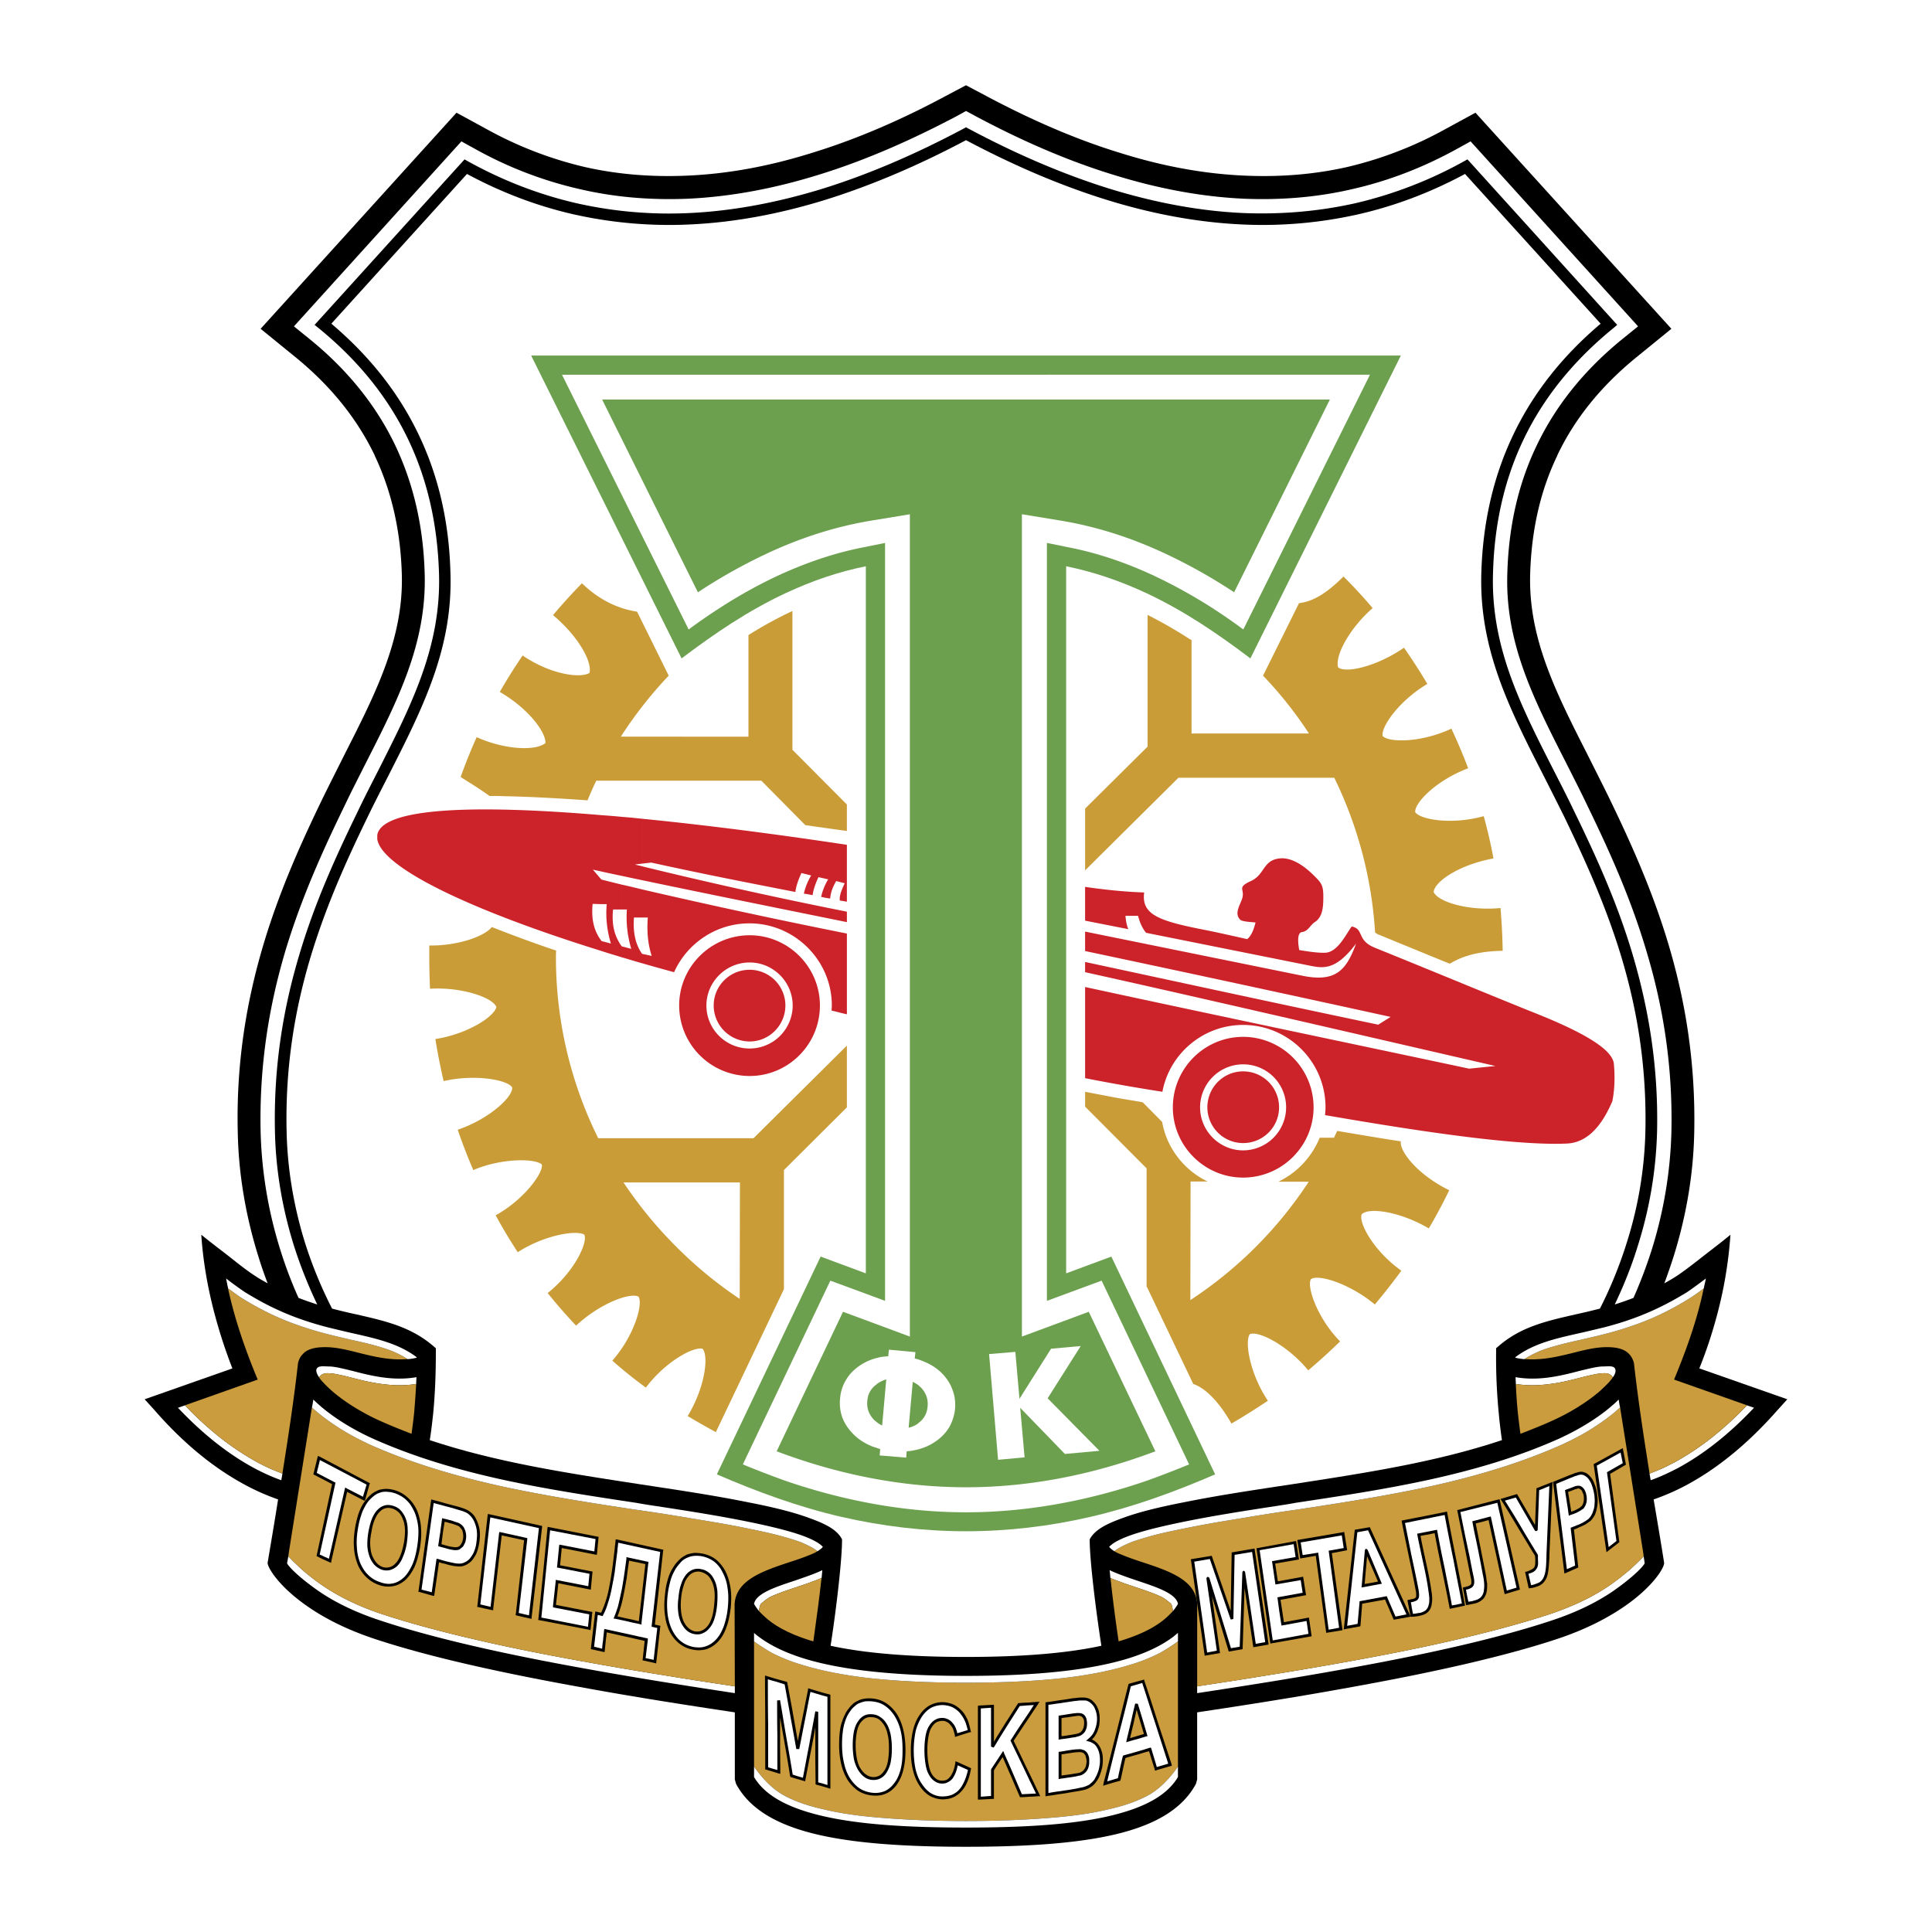 <svg xmlns="http://www.w3.org/2000/svg" width="2500" height="2500" viewBox="0 0 192.756 192.756"><g fill-rule="evenodd" clip-rule="evenodd"><path fill="#fff" d="M0 0h192.756v192.756H0V0z"/><path d="M26.705 128.038a38.508 38.508 0 0 1-.922-2.668c-1.382-4.413-1.988-8.609-2.061-12.392-.17-6.985.897-13.169 2.571-18.771 1.625-5.432 3.831-10.306 6.038-14.841.704-1.431 1.407-2.813 2.086-4.171 3.104-6.112 5.845-11.52 5.674-17.874-.121-4.292-.994-8.246-2.691-11.834v-.024c-1.722-3.589-4.292-6.863-7.882-9.797l-3.517-2.862 19.546-21.559 2.983 1.625a38.22 38.22 0 0 0 9.773 3.783c3.298.752 6.694 1.019 10.185.873 4.123-.169 8.294-.945 12.538-2.279 4.365-1.334 8.827-3.25 13.338-5.675l2.013-1.067 2.013 1.067c4.512 2.401 8.973 4.341 13.338 5.675 4.244 1.334 8.416 2.11 12.539 2.279 3.492.146 6.887-.121 10.186-.873a38.222 38.222 0 0 0 9.771-3.783l2.984-1.625 19.547 21.559-3.518 2.862c-3.59 2.935-6.184 6.208-7.881 9.797v.024c-1.723 3.589-2.572 7.542-2.693 11.834-.17 6.354 2.572 11.762 5.676 17.874.68 1.357 1.383 2.74 2.086 4.171 2.207 4.535 4.412 9.409 6.037 14.841 1.674 5.602 2.717 11.786 2.572 18.771-.074 3.782-.68 7.979-2.062 12.392a57.36 57.36 0 0 1-.922 2.668c.389-.219.777-.437 1.189-.703.631-.412 1.455-1.043 2.207-1.625 1.066-.849 2.158-1.649 3.201-2.522a42.209 42.209 0 0 1-1.48 8.536 44.624 44.624 0 0 1-1.625 4.802l8.779 3.08-.945 1.043c-2.982 3.396-6.014 5.845-9.119 7.519a22.678 22.678 0 0 1-3.273 1.43c.34 2.014.729 4.293 1.043 6.306.072.412-1.02 2.353-4.025 4.414-1.602 1.091-3.734 2.23-6.572 3.177-5.676 1.892-13.266 3.517-20.977 4.898-5.191.946-10.332 1.746-15.012 2.449v6.693l-.121.438c-1.334 2.497-4.051 4.098-8.053 5.044-3.807.897-8.803 1.236-14.89 1.236s-11.107-.339-14.89-1.236c-4.001-.946-6.718-2.547-8.052-5.044l-.121-.438v-6.693c-4.68-.703-9.846-1.503-15.011-2.449-7.712-1.382-15.303-3.007-20.978-4.898-2.837-.946-4.996-2.086-6.572-3.177-3.007-2.062-4.099-4.002-4.05-4.414.339-2.013.728-4.292 1.042-6.306a22.477 22.477 0 0 1-3.25-1.43c-3.128-1.674-6.16-4.123-9.118-7.519l-.946-1.043 8.754-3.08a50.7 50.7 0 0 1-1.601-4.802c-.776-2.764-1.31-5.65-1.503-8.536 1.067.873 2.158 1.674 3.225 2.522.728.582 1.553 1.213 2.207 1.625.391.267.803.484 1.192.703z"/><path d="M117.525 176.249V163.76c-.631.461-1.504.995-1.771 1.14-.848.437-1.842.849-2.982 1.188-1.795.558-4.002 1.019-6.717 1.334-2.717.291-5.895.461-9.677.461-3.783 0-6.984-.17-9.676-.461-2.716-.315-4.923-.776-6.717-1.334a17.442 17.442 0 0 1-2.983-1.188 20.919 20.919 0 0 1-1.771-1.14v12.489c.655.946 1.649 2.11 2.837 2.789 1.043.606 2.401 1.092 4.001 1.455 1.77.437 3.88.728 6.257.897 2.425.194 5.117.291 8.051.291s5.626-.097 8.052-.291c2.377-.17 4.461-.461 6.256-.897 1.602-.363 2.936-.849 4.002-1.455 1.188-.679 2.184-1.843 2.838-2.789z" fill="#ca9c3e"/><path d="M96.378 182.336c5.942 0 10.815-.315 14.454-1.188 3.346-.8 5.602-2.013 6.693-3.855v-1.043c-.654.946-1.65 2.11-2.838 2.789-1.066.606-2.4 1.092-4.002 1.455-1.795.437-3.879.728-6.256.897-2.426.194-5.117.291-8.052.291s-5.626-.097-8.051-.291c-2.377-.17-4.487-.461-6.257-.897-1.601-.363-2.958-.849-4.001-1.455-1.188-.679-2.183-1.843-2.837-2.789v1.043c1.091 1.843 3.347 3.056 6.693 3.855 3.638.873 8.513 1.188 14.454 1.188zM163.99 155.272l.098.679c.023.121-.873 1.212-3.178 2.813-1.455.994-3.443 2.037-6.088 2.909-5.602 1.868-13.096 3.493-20.709 4.851-4.947.897-10.041 1.697-14.672 2.401v-.68c2.375-.363 4.801-.728 7.105-1.115 2.473-.389 4.996-.824 7.445-1.261 3.783-.68 7.541-1.407 11.082-2.231 3.492-.801 6.742-1.673 9.555-2.595a29.447 29.447 0 0 0 3.201-1.285 20.891 20.891 0 0 0 2.717-1.553 25.187 25.187 0 0 0 2.012-1.552c.536-.484.971-.896 1.432-1.381z" fill="#fff"/><path d="M161.639 140.431c-.121.097-.244.193-.365.315-.727.63-1.576 1.236-2.498 1.818-.92.582-1.916 1.091-2.91 1.552-4.17 1.867-8.561 3.152-13.021 4.147-4.486.97-8.973 1.673-13.461 2.353a177.83 177.83 0 0 0-5.455.849c-1.795.291-3.566.582-5.359.945-1.189.243-2.281.461-3.227.703-.922.243-1.746.485-2.424.728-.34.146-1.189.485-1.746.922.096.049.168.097.266.146.68.315 1.625.655 2.596.97 2.643.874 5.383 1.795 5.408 4.269V168.247c2.375-.363 4.801-.728 7.105-1.115 2.473-.389 4.996-.824 7.445-1.261 3.783-.68 7.541-1.407 11.082-2.231 3.492-.801 6.742-1.673 9.555-2.595a29.447 29.447 0 0 0 3.201-1.285 20.891 20.891 0 0 0 2.717-1.553 25.187 25.187 0 0 0 2.012-1.552 25.69 25.69 0 0 0 1.432-1.382l-.049-.364-2.304-14.478z" fill="#ca9c3e"/><path d="M174.297 140.212l.703.242c-2.521 2.668-5.068 4.656-7.639 6.039-.898.461-1.771.873-2.668 1.188-.049-.219-.072-.437-.121-.655.412-.17.801-.315 1.188-.484.438-.194.85-.413 1.285-.631a27.61 27.61 0 0 0 3.736-2.474 35.641 35.641 0 0 0 3.516-3.225z" fill="#fff"/><path d="M169.98 128.547c-.121.098-.268.194-.389.291-.34.243-.678.485-.994.68-2.086 1.31-4.025 2.183-5.844 2.788-1.795.631-3.469.995-5.021 1.358-1.211.267-2.352.534-3.395.873a9.595 9.595 0 0 0-2.256 1.067h.195c1.697.121 3.42-.315 4.875-.68 1.332-.339 2.666-.654 4.049-.46.559.097 1.02.267 1.383.679.219.242.363.558.436.849.412 3.687.971 7.324 1.553 10.986v.048c.412-.17.801-.315 1.188-.484.438-.194.85-.413 1.285-.631a27.61 27.61 0 0 0 3.736-2.474 35.656 35.656 0 0 0 3.516-3.226l-.121-.048-7.154-2.522c1.236-2.983 2.304-5.965 2.958-9.094z" fill="#ca9c3e"/><path d="M170.199 127.553c-.049.243-.098.485-.17.752 0 .072-.025.146-.049.242-.121.098-.268.194-.389.291-.34.243-.678.485-.994.68-2.086 1.31-4.025 2.183-5.844 2.788-1.795.631-3.469.995-5.021 1.358-1.211.267-2.352.534-3.395.873a9.595 9.595 0 0 0-2.256 1.067 5.188 5.188 0 0 1-.896-.146v-.049c1.795-1.358 3.928-1.843 6.402-2.4.775-.17 1.553-.364 2.377-.558 2.377-.607 4.971-1.504 7.881-3.25.146-.073.268-.17.412-.242.583-.388 1.263-.897 1.942-1.406z" fill="#fff"/><path d="M159.625 130.56a42.315 42.315 0 0 0 2.691-6.62 39.656 39.656 0 0 0 1.844-11.059c.145-6.451-.824-12.126-2.354-17.267-1.551-5.19-3.662-9.797-5.746-14.139a642.794 642.794 0 0 0-2.062-4.099c-3.418-6.693-6.426-12.634-6.207-20.177.145-4.971 1.164-9.579 3.176-13.798 1.941-4.074 4.803-7.785 8.73-11.107l-13.531-14.938c-3.469 1.867-7.033 3.201-10.646 4.025a43.34 43.34 0 0 1-11.471 1.019c-4.486-.194-9.094-1.043-13.75-2.498-4.584-1.431-9.217-3.419-13.921-5.917-4.705 2.498-9.361 4.486-13.92 5.917-4.681 1.455-9.264 2.304-13.75 2.498a43.513 43.513 0 0 1-11.495-1.019c-3.613-.825-7.154-2.158-10.622-4.025L33.058 32.294c3.929 3.323 6.791 7.033 8.73 11.107 2.013 4.219 3.031 8.827 3.153 13.798.242 7.542-2.789 13.484-6.184 20.177-.679 1.334-1.383 2.692-2.062 4.099-2.11 4.341-4.195 8.949-5.748 14.139-1.528 5.141-2.498 10.815-2.352 17.267.072 3.396.606 7.13 1.819 11.059a42.804 42.804 0 0 0 2.716 6.62 56.59 56.59 0 0 0 2.449.582c2.861.655 5.335 1.213 7.566 3.08l.339.291v.437c0 2.037-.072 4.051-.266 6.087-.097.873-.194 1.771-.34 2.644 6.693 2.231 13.799 3.299 20.88 4.39 3.662.558 7.324 1.092 10.913 1.819 2.498.484 4.535.994 6.038 1.552 1.698.606 2.813 1.188 3.299 2.134.024 1.673-.485 6.402-1.14 10.622 3.225.703 7.591 1.116 13.508 1.116s10.282-.413 13.507-1.116c-.654-4.22-1.188-8.949-1.162-10.622.508-.945 1.623-1.527 3.322-2.134 1.502-.558 3.541-1.067 6.037-1.552 3.59-.728 7.252-1.262 10.914-1.819 7.057-1.091 14.186-2.158 20.855-4.39a48.575 48.575 0 0 1-.314-2.644 56.848 56.848 0 0 1-.268-6.087v-.437l.34-.291c2.207-1.867 4.705-2.425 7.566-3.08a68.152 68.152 0 0 0 2.452-.582z" fill="#fff"/><path d="M29.785 129.493a41.9 41.9 0 0 1-1.819-4.802 43.021 43.021 0 0 1-1.964-11.762c-.145-6.742.873-12.684 2.474-18.067 1.6-5.311 3.759-10.064 5.917-14.502.679-1.431 1.382-2.789 2.062-4.147 3.25-6.378 6.111-12.028 5.917-18.94-.121-4.608-1.067-8.876-2.91-12.781-1.843-3.88-4.632-7.445-8.488-10.598l-1.649-1.334 16.709-18.455 1.406.776a39.32 39.32 0 0 0 10.355 3.977c3.517.825 7.105 1.116 10.792.97 4.292-.193 8.682-1.018 13.12-2.4 4.486-1.382 9.07-3.371 13.75-5.845l.921-.509.946.509c4.631 2.474 9.215 4.462 13.727 5.845 4.438 1.382 8.803 2.207 13.096 2.4 3.686.146 7.299-.145 10.814-.97 3.518-.8 6.961-2.11 10.355-3.977l1.406-.776 16.709 18.455-1.648 1.334c-3.855 3.153-6.645 6.718-8.488 10.598-1.867 3.905-2.789 8.173-2.91 12.781-.219 6.912 2.668 12.562 5.918 18.94.68 1.358 1.383 2.716 2.061 4.147 2.158 4.438 4.316 9.191 5.893 14.502 1.625 5.384 2.645 11.325 2.5 18.067a43.107 43.107 0 0 1-1.965 11.762 47.158 47.158 0 0 1-1.82 4.802c-.629.242-1.26.461-1.867.654.947-1.988 1.723-3.952 2.305-5.868a41.25 41.25 0 0 0 1.916-11.374c.145-6.572-.873-12.368-2.426-17.631-1.553-5.238-3.686-9.894-5.82-14.284-.68-1.431-1.381-2.789-2.061-4.123-3.348-6.572-6.281-12.368-6.062-19.644.121-4.801 1.09-9.264 3.031-13.338 1.939-4.074 4.873-7.785 8.9-11.083l.459-.388-14.938-16.515-.389.218a41.786 41.786 0 0 1-10.742 4.146c-3.662.825-7.373 1.141-11.18.995-4.414-.194-8.9-1.043-13.461-2.449-4.582-1.431-9.264-3.444-13.992-5.966l-.267-.143-.267.146c-4.729 2.522-9.41 4.535-13.993 5.966-4.559 1.406-9.07 2.255-13.459 2.449a41.884 41.884 0 0 1-11.18-.995c-3.662-.849-7.227-2.207-10.743-4.146l-.388-.218-14.963 16.514.485.388c4.026 3.298 6.936 7.009 8.876 11.083 1.94 4.074 2.91 8.537 3.055 13.338.219 7.275-2.74 13.072-6.062 19.644-.679 1.334-1.382 2.692-2.062 4.123-2.134 4.39-4.269 9.046-5.82 14.284-1.576 5.263-2.571 11.059-2.425 17.631.073 3.492.63 7.324 1.892 11.374a45.92 45.92 0 0 0 2.328 5.868 35.55 35.55 0 0 1-1.867-.656z" fill="#fff"/><path d="M52.993 35.472h86.771l-15.012 30.217c-3.273-2.474-6.621-4.753-10.355-6.5-2.691-1.261-5.385-2.158-8.027-2.692v70.547l4.51-1.674 10.355 21.729c-4.049 1.746-8.146 3.249-12.465 4.243-4 .922-8.148 1.432-12.392 1.432s-8.391-.51-12.417-1.432c-4.316-.994-8.391-2.497-12.441-4.243l10.355-21.729 4.51 1.674V56.497c-2.667.534-5.335 1.431-8.027 2.692-3.734 1.746-7.082 4.026-10.355 6.5l-15.01-30.217z" fill="#6ca04f"/><path d="M56.072 37.387l12.635 25.416a55.405 55.405 0 0 1 3.274-2.256 48.846 48.846 0 0 1 5.553-3.079c2.716-1.262 5.554-2.256 8.488-2.838l2.279-.461v75.615l-5.457-2.013-8.73 18.333c1.358.559 2.74 1.092 4.146 1.602 5.845 2.013 11.956 3.177 18.116 3.177 6.159 0 12.271-1.164 18.116-3.177 1.406-.51 2.789-1.043 4.146-1.602l-8.73-18.333-5.457 2.013V54.169l2.279.461c2.936.582 5.771 1.576 8.465 2.838a51.569 51.569 0 0 1 5.578 3.079 55.56 55.56 0 0 1 3.273 2.256l12.635-25.416H56.072z" fill="#fff"/><path d="M60.074 39.861l9.556 19.231a54.188 54.188 0 0 1 6.863-3.855c3.468-1.625 6.887-2.692 10.307-3.274l3.977-.655v82.042l-6.669-2.473-6.621 13.92c6.039 2.279 12.417 3.589 18.892 3.589 6.476 0 12.853-1.31 18.892-3.589l-6.645-13.92-6.67 2.473V51.307l4.002.655c3.42.582 6.84 1.649 10.307 3.274a54.507 54.507 0 0 1 6.863 3.855l9.555-19.231H60.074v.001z" fill="#6ca04f"/><path fill="#fff" d="M99.578 145.645l-.896-10.55 2.619-.218.412 4.681 3.152-4.996 2.959-.267-3.299 5.214 5.166 5.238-3.443.315-4.463-4.608.438 4.947-2.645.244zM91.625 144.602v-2.619c.558-.412.874-.97.922-1.673.072-.729-.17-1.358-.679-1.893-.097-.072-.169-.145-.243-.218v-2.57c.194.072.388.146.558.218a5.42 5.42 0 0 1 1.746 1.115c.509.51.873 1.067 1.091 1.674.242.606.315 1.237.267 1.916a4.692 4.692 0 0 1-.582 1.843c-.34.558-.8 1.043-1.382 1.431-.51.362-1.092.606-1.698.776zm-4.147-2.716c.169.146.339.242.533.339l.412-4.607c-.315.097-.63.242-.897.437-.024 0-.048.024-.048.049v-2.619a.73.73 0 0 0 .194-.049c.291-.073.63-.097.946-.121l.073-.655 2.643.243-.072.631c.121.023.242.072.363.097v2.57a4.296 4.296 0 0 0-.558-.34l-.412 4.584c.34-.073.63-.219.897-.389l.072-.072v2.619c-.072.024-.145.024-.218.048a5.468 5.468 0 0 1-.946.146l-.048.63-2.644-.218.048-.631c-.121-.049-.243-.072-.339-.121v-2.571h.001zm-.946-2.111c-.073.752.169 1.358.679 1.892.072.073.169.146.267.219v2.57a5.438 5.438 0 0 1-.582-.194c-.655-.291-1.237-.654-1.722-1.14-.51-.509-.874-1.043-1.116-1.648a4.23 4.23 0 0 1-.243-1.916 4.113 4.113 0 0 1 .582-1.867c.315-.559.776-1.02 1.358-1.432a5.525 5.525 0 0 1 1.722-.775v2.619c-.581.412-.896.969-.945 1.672z"/><path d="M74.794 93.311c3.856 0 7.009 3.152 7.009 7.009 0 3.88-3.152 7.032-7.009 7.032a7.038 7.038 0 0 1-7.033-7.032c.001-3.857 3.154-7.009 7.033-7.009zM124.023 103.447a7.037 7.037 0 0 1 7.033 7.033c0 3.855-3.152 7.008-7.033 7.008-3.855 0-7.008-3.152-7.008-7.008.001-3.88 3.153-7.033 7.008-7.033z" fill="#cc2229"/><path d="M124.023 106.188a4.285 4.285 0 0 1 4.293 4.293 4.3 4.3 0 0 1-4.293 4.292c-2.352 0-4.291-1.94-4.291-4.292a4.3 4.3 0 0 1 4.291-4.293z" fill="#fff"/><path d="M124.023 106.891c1.99 0 3.59 1.601 3.59 3.59 0 1.964-1.6 3.564-3.59 3.564a3.57 3.57 0 0 1-3.564-3.564c0-1.99 1.602-3.59 3.564-3.59z" fill="#cc2229"/><path d="M117.525 163.76v-.848l-.438.363c-1.115.85-2.57 1.577-4.51 2.183-3.541 1.092-8.682 1.746-16.2 1.746-7.518 0-12.683-.654-16.2-1.746-2.013-.63-3.517-1.406-4.632-2.279-.122-.097-.219-.17-.315-.267v.849c.631.461 1.503.995 1.771 1.14a17.28 17.28 0 0 0 2.983 1.188c1.794.558 4.001 1.019 6.717 1.334 2.692.291 5.893.461 9.676.461 3.782 0 6.96-.17 9.677-.461 2.715-.315 4.922-.776 6.717-1.334a17.33 17.33 0 0 0 2.982-1.188 20.9 20.9 0 0 0 1.772-1.141zM81.973 157.431c.024-.268.048-.534.072-.776-.8.388-1.771.703-2.74 1.043-1.916.63-3.904 1.285-4.074 2.328.146.242.315.485.509.728 0-.34.097-.703.243-.801.193-.146.485-.437.921-.654.728-.34 1.673-.655 2.619-.971.485-.169.97-.314 1.455-.509.34-.122.68-.243.995-.388z" fill="#fff"/><path d="M81.148 163.76c.292-2.086.606-4.365.801-6.208 0-.049 0-.073.024-.121-.315.146-.655.267-.995.388-.485.194-.97.34-1.455.509-.946.315-1.892.631-2.619.971-.437.218-.728.509-.921.654-.146.098-.243.461-.243.801.146.146.267.291.436.437.971.945 2.426 1.771 4.56 2.449.145.047.291.072.412.12z" fill="#ca9c3e"/><path d="M28.766 155.272l-.122.679c-.024.121.873 1.212 3.177 2.813 1.455.994 3.444 2.037 6.112 2.909 5.602 1.868 13.095 3.493 20.71 4.851 4.947.897 10.016 1.697 14.672 2.401v-.68c-2.4-.363-4.826-.728-7.13-1.115a369.08 369.08 0 0 1-7.421-1.261c-3.783-.68-7.542-1.407-11.083-2.231-3.492-.801-6.766-1.673-9.555-2.595a25.973 25.973 0 0 1-3.201-1.285 20.807 20.807 0 0 1-2.716-1.553 21.461 21.461 0 0 1-2.013-1.552 25.965 25.965 0 0 1-1.43-1.381z" fill="#fff"/><path d="M31.118 140.431c.121.097.218.193.364.315.728.63 1.576 1.236 2.498 1.818.921.582 1.916 1.091 2.886 1.552 4.195 1.867 8.585 3.152 13.047 4.147 4.462.97 8.973 1.673 13.459 2.353 1.892.267 3.759.558 5.457.849 1.771.291 3.565.582 5.359.945 1.188.243 2.256.461 3.202.703.946.243 1.77.485 2.449.728.34.146 1.165.485 1.722.922-.073.049-.169.097-.243.146-.679.315-1.625.655-2.619.97-2.619.874-5.359 1.795-5.408 4.269l.024 8.075v.024c-2.4-.363-4.826-.728-7.13-1.115a369.08 369.08 0 0 1-7.421-1.261c-3.783-.68-7.542-1.407-11.083-2.231-3.492-.801-6.766-1.673-9.555-2.595a25.973 25.973 0 0 1-3.201-1.285 20.807 20.807 0 0 1-2.716-1.553 21.461 21.461 0 0 1-2.013-1.552c-.534-.485-.97-.897-1.431-1.382l.048-.364 2.305-14.478z" fill="#ca9c3e"/><path d="M31.264 139.63l-.097.582-.048.219c.121.097.218.193.364.315.728.63 1.576 1.236 2.498 1.818.921.582 1.916 1.091 2.886 1.552 4.195 1.867 8.585 3.152 13.047 4.147 4.462.97 8.973 1.673 13.459 2.353 1.892.267 3.759.558 5.457.849 1.771.291 3.565.582 5.359.945 1.188.243 2.256.461 3.202.703.946.243 1.77.485 2.449.728.34.146 1.165.485 1.722.922.243-.146.437-.291.533-.437-.364-.388-1.042-.752-2.037-1.116-1.406-.508-3.347-.969-5.748-1.454-2.91-.582-5.893-1.043-8.9-1.504a54.357 54.357 0 0 1-1.94-.315c-8.973-1.357-18.043-2.716-26.312-6.426-1.771-.801-3.541-1.868-4.899-2.983-.121-.097-.242-.194-.339-.291a8.012 8.012 0 0 1-.656-.607zM41.522 138.078c-1.188.194-2.353.146-3.443 0-1.14-.146-2.159-.413-3.104-.655a22.288 22.288 0 0 0-1.261-.291 4.652 4.652 0 0 0-.897-.121c-.51-.049-.825.146-.971.412-.193-.267-.291-.509-.291-.703.048-.533.776-.388 1.261-.388.582 0 1.406.218 2.328.437 1.843.484 4.075 1.043 6.403.631 0 .218-.024.436-.024.654l-.001.024z" fill="#fff"/><path d="M41.061 143.05c.097-.729.194-1.455.267-2.183.073-.922.145-1.844.194-2.789-1.188.194-2.353.146-3.443 0-1.14-.146-2.159-.413-3.104-.655a22.288 22.288 0 0 0-1.261-.291 4.652 4.652 0 0 0-.897-.121c-.51-.049-.825.146-.971.412.073.146.194.291.34.437.267.291.582.606.97.946 1.261 1.091 3.032 2.183 4.778 2.959 1.017.46 2.06.873 3.127 1.285z" fill="#ca9c3e"/><path d="M18.459 140.212l-.704.242c2.522 2.668 5.068 4.656 7.639 6.039.873.461 1.771.873 2.667 1.188.048-.219.073-.437.121-.655-.412-.17-.8-.315-1.188-.484a20.984 20.984 0 0 1-1.285-.631 27.602 27.602 0 0 1-3.735-2.474 33.318 33.318 0 0 1-3.515-3.225z" fill="#fff"/><path d="M22.751 128.547c.146.098.291.194.412.291.34.243.655.485.97.68 2.11 1.31 4.05 2.183 5.869 2.788 1.795.631 3.468.995 4.996 1.358 1.236.267 2.376.534 3.395.873a9.306 9.306 0 0 1 2.279 1.067h-.194c-1.722.121-3.419-.315-4.875-.68-1.333-.339-2.667-.654-4.05-.46-.558.097-1.043.267-1.382.679-.242.242-.364.558-.437.849-.412 3.687-.97 7.324-1.552 10.986v.048c-.412-.17-.8-.315-1.188-.484a20.984 20.984 0 0 1-1.285-.631 27.602 27.602 0 0 1-3.735-2.474 33.045 33.045 0 0 1-3.516-3.226l.121-.048 7.13-2.522c-1.236-2.983-2.278-5.965-2.958-9.094z" fill="#ca9c3e"/><path d="M22.558 127.553c.048.243.097.485.146.752a.722.722 0 0 1 .048.242c.146.098.291.194.412.291.34.243.655.485.97.68 2.11 1.31 4.05 2.183 5.869 2.788 1.795.631 3.468.995 4.996 1.358 1.236.267 2.376.534 3.395.873a9.306 9.306 0 0 1 2.279 1.067c.315-.024.607-.072.897-.146v-.049c-1.794-1.358-3.953-1.843-6.427-2.4-.751-.17-1.552-.364-2.352-.558-2.376-.607-4.996-1.504-7.881-3.25-.146-.073-.267-.17-.413-.242a34.654 34.654 0 0 1-1.939-1.406zM110.783 157.431l-.072-.776c.801.388 1.746.703 2.74 1.043 1.891.63 3.904 1.285 4.074 2.328a6.802 6.802 0 0 1-.51.728c-.023-.34-.098-.703-.242-.801-.193-.146-.486-.437-.945-.654-.703-.34-1.65-.655-2.596-.971-.484-.169-.971-.314-1.455-.509-.339-.122-.679-.243-.994-.388z" fill="#fff"/><path d="M111.607 163.76a151.853 151.853 0 0 1-.801-6.208c0-.049-.023-.073-.023-.121.314.146.654.267.994.388.484.194.971.34 1.455.509.945.315 1.893.631 2.596.971.459.218.752.509.945.654.145.098.219.461.242.801l-.436.437c-.971.945-2.426 1.771-4.584 2.449-.12.047-.266.072-.388.12z" fill="#ca9c3e"/><path d="M161.492 139.63l.098.582.049.219c-.121.097-.244.193-.365.315-.727.63-1.576 1.236-2.498 1.818-.92.582-1.916 1.091-2.91 1.552-4.17 1.867-8.561 3.152-13.021 4.147-4.486.97-8.973 1.673-13.461 2.353a177.83 177.83 0 0 0-5.455.849c-1.795.291-3.566.582-5.359.945-1.189.243-2.281.461-3.227.703-.922.243-1.746.485-2.424.728-.34.146-1.189.485-1.746.922-.219-.146-.414-.291-.51-.437.363-.388 1.043-.752 2.037-1.116 1.406-.508 3.348-.969 5.748-1.454 2.91-.582 5.893-1.043 8.9-1.504.629-.097 1.285-.194 1.914-.315 8.998-1.357 18.068-2.716 26.338-6.426 1.746-.801 3.541-1.868 4.898-2.983.121-.097.219-.194.34-.291.242-.195.461-.413.654-.607zM151.234 138.078c1.188.194 2.352.146 3.443 0 1.141-.146 2.158-.413 3.104-.655.461-.121.898-.218 1.262-.291.34-.072.654-.121.896-.121.51-.049.826.146.971.412.193-.267.291-.509.268-.703-.025-.533-.752-.388-1.238-.388-.582 0-1.406.218-2.328.437-1.842.484-4.074 1.043-6.402.631 0 .218.025.436.025.654l-.001.024z" fill="#fff"/><path d="M151.695 143.05a65.307 65.307 0 0 1-.268-2.183 50.627 50.627 0 0 1-.193-2.789c1.188.194 2.352.146 3.443 0 1.141-.146 2.158-.413 3.104-.655.461-.121.898-.218 1.262-.291.34-.072.654-.121.896-.121.51-.049.826.146.971.412-.098.146-.219.291-.34.437-.266.291-.605.606-.969.946-1.262 1.091-3.031 2.183-4.779 2.959-1.017.46-2.06.873-3.127 1.285z" fill="#ca9c3e"/><path d="M74.794 96.026c2.353 0 4.292 1.94 4.292 4.293a4.3 4.3 0 0 1-4.292 4.292c-2.376 0-4.316-1.916-4.316-4.292 0-2.352 1.94-4.293 4.316-4.293z" fill="#fff"/><path d="M74.794 96.754a3.571 3.571 0 0 1 3.565 3.565c0 1.964-1.601 3.589-3.565 3.589a3.597 3.597 0 0 1-3.589-3.589c0-1.965 1.601-3.565 3.589-3.565z" fill="#cc2229"/><path d="M108.262 88.484c1.842.267 3.783.485 5.893.558-.291 2.207 1.432 2.837 6.039 3.734 1.236.243 2.715.582 4.242.921.389-.315.631-.873.826-1.649 0-.049-1.285-.049-1.529-.291-.654-.655.074-1.577.219-2.183.242-.897-.582-1.019.85-1.673 1.285-.582 1.213-1.843 2.473-2.183 1.383-.388 2.789.606 3.855 1.673.68.679.898.921.898 2.037 0 .946-.025 2.037-.85 2.57-.484.315-.654.922-1.285.995-.51.073-.387 1.164-.266 1.795 1.018.169 1.916.291 2.57.267 1.285-.024 2.133-1.94 2.668-2.62 1.26.267.459 1.358 2.279 2.11 5.941 2.401 12.174 4.996 16.053 6.547 4.875 1.94 7.592 3.59 7.811 4.972.072.703.17 2.256-.146 3.808-.703 1.625-2.037 4.123-4.559 4.22-4.973.218-14.139-1.115-24.105-2.838.023-.242.049-.509.049-.775 0-4.535-3.688-8.222-8.223-8.222-4 0-7.348 2.886-8.051 6.669a195.436 195.436 0 0 1-7.711-1.357v-9.095c11.955 2.595 29.586 6.281 38.316 8.148l2.619-.267c-8.877-2.037-28.471-6.597-40.936-9.36v-1.019c9.699 2.085 19.424 4.196 29.246 6.257l1.236-.776a4229.658 4229.658 0 0 0-30.482-6.572v-1.94l21.607 4.39c3.371.703 4.438-.485 5.432-3.201-2.037 2.716-3.299 2.474-4.631 2.207l-16.322-3.274c-.389-.46-.654-1.091-.801-1.698h-1.26c.049.558.145 1.019.291 1.334l-4.316-.849v-3.37h.001zm-44.138 7.639v-.945l.897.194c-.412-1.261-.484-2.571-.388-3.832h-.509v-2.789a672.862 672.862 0 0 0 20.371 4.39v8.052c-.291-.049-1.261-.315-1.527-.364 0-.17.024-.34.024-.509 0-4.511-3.71-8.197-8.221-8.197-3.347 0-6.232 2.013-7.518 4.875-1.068-.292-2.11-.584-3.129-.875zm0-8.293c6.475 1.358 14.042 2.886 20.371 4.171v-1.042a479.884 479.884 0 0 1-20.371-4.511v1.382zm0-1.674l.849-.097c5.069 1.115 9.288 1.94 14.381 2.934.072-.582.291-1.212.606-1.892l.97.243a6.07 6.07 0 0 0-.728 1.818c.291.024.582.098.873.146.072-.558.291-1.164.582-1.794l.97.218a5.829 5.829 0 0 0-.703 1.746c.291.073.582.121.897.17.072-.63.218-1.067.606-1.746l.849.218c-.315.679-.558 1.285-.485 1.722l.703.121v-5.675c-7.372-1.115-14.259-1.988-20.371-2.595v4.463h.001zm0-4.462v4.462l-.776.097c.267.073.509.121.776.194v1.382c-.704-.145-1.382-.291-2.062-.437V81.5c.68.049 1.358.121 2.062.194zm0 7.057v2.789h-.873c-.122 1.576.194 2.74.8 3.613l.073.024v.945c-.704-.193-1.382-.412-2.062-.605v-1.092l.921.242a10.913 10.913 0 0 1-.437-3.928h-.485v-2.474c.681.147 1.359.317 2.063.486zM62.062 81.5v5.893c-.703-.146-1.382-.291-2.037-.437V81.33c.655.049 1.334.097 2.037.17zm0 6.766v2.474h-.897c-.17 1.673.218 2.789.873 3.686h.024v1.092c-.703-.219-1.382-.413-2.037-.631v-.994l.922.242c-.388-1.31-.534-2.619-.413-3.929h-.509v-2.449c.655.17 1.334.339 2.037.509zm-2.037-6.936v5.626c-.291-.073-.582-.121-.873-.194l.849.994h.024v2.449l-.897-.024c-.17 1.698.218 2.813.873 3.687l.024.024v.994C46.688 90.74 38.079 86.52 37.642 83.731v-.437c.485-2.643 9.191-3.079 22.383-1.964z" fill="#cc2229"/><path d="M114.494 61.348v13.144l-6.232 6.184v6.16l9.312-9.24h15.545a40.82 40.82 0 0 1 4.072 15.424c.098.097.244.194.461.266 2.232.922 4.658 1.916 6.986 2.862.557-.291 1.939-1.236 5.285-1.285a61.42 61.42 0 0 0-.217-4.268c-3.396.315-6.281-.679-6.67-1.601.098-1.067 2.619-2.74 5.965-3.346a48.505 48.505 0 0 0-.969-4.22c-3.201.897-6.379.34-6.84-.412-.047-.97 2.184-3.201 5.287-4.365a56.422 56.422 0 0 0-1.674-3.954c-3.006 1.407-6.232 1.407-6.863.728-.168-.874 1.578-3.468 4.463-5.19a57.303 57.303 0 0 0-2.328-3.614c-2.619 1.819-5.748 2.595-6.572 1.965-.338-1.092 1.043-3.808 3.443-5.917a50.198 50.198 0 0 0-2.91-3.152c-2.303 2.328-3.686 2.546-4.438 2.667l-3.588 7.227a39.096 39.096 0 0 1 4.582 5.771h-11.713V63.87c-.049-.048-.121-.073-.17-.097a45.452 45.452 0 0 0-4.217-2.425zm-46.466 73.869v-10.283a41.005 41.005 0 0 0 5.772 4.656l.024-11.616h-5.796v-4.414h7.154l9.312-9.239v6.16l-6.281 6.257v11.883l-6.791 14.26a65.175 65.175 0 0 1-2.813-1.601c1.771-2.91 2.11-6.062 1.479-6.718-.411-.097-1.187.145-2.06.655zm0-57.33v-4.39h6.645V63.36a40.958 40.958 0 0 1 4.389-2.401v13.848l5.432 5.457v2.644a747.773 747.773 0 0 1-4.146-.583l-4.39-4.438h-7.93zm65.382 34.945c-.098.219-.219.461-.316.68h-1.43a8.386 8.386 0 0 1-4.123 4.39h3.031a40.896 40.896 0 0 1-11.811 11.81l.023-11.834h1.699c-2.328-1.116-4.074-3.323-4.535-5.942l-1.941-1.964c-.824-.146-1.576-.267-2.303-.388a1056.12 1056.12 0 0 1-3.443-.655v1.479l6.135 6.16v11.762l4.656 9.749c.582.194 2.086.922 3.809 3.953a71.2 71.2 0 0 0 3.637-2.28c-1.795-2.667-2.352-5.941-1.795-6.645.85-.363 3.734 1.092 5.82 3.613a59.982 59.982 0 0 0 3.178-2.886c-2.281-2.328-3.348-5.48-2.91-6.208.727-.534 3.879.437 6.377 2.521a59.827 59.827 0 0 0 2.645-3.371c-2.74-1.939-4.293-4.777-3.953-5.626.727-.728 3.832-.267 6.693 1.407a52.227 52.227 0 0 0 2.037-3.808c-3.227-1.577-4.996-3.953-4.826-4.875-2.063-.314-4.172-.678-6.354-1.042zM68.028 73.497v4.39h-8.537a35.44 35.44 0 0 0-.873 1.964c-3.032-.218-5.796-.364-8.246-.412-.533-.024-1.043-.024-1.528-.024-.8-.582-1.843-1.237-2.886-1.892a52.275 52.275 0 0 1 1.601-3.977c2.837 1.285 5.941 1.382 6.863.582.024-1.164-1.818-3.517-4.559-5.093a56.636 56.636 0 0 1 2.28-3.638c2.643 1.819 5.65 2.328 6.669 1.746.291-1.116-1.115-3.662-3.638-5.772a59.96 59.96 0 0 1 2.886-3.177c2.28 2.207 4.486 2.667 5.505 2.837l3.152 6.378a41.543 41.543 0 0 0-4.777 6.087h6.088v.001zm0 40.063v4.414h-5.82a41.987 41.987 0 0 0 5.82 6.96v10.283c-1.14.654-2.498 1.77-3.589 3.225a45.576 45.576 0 0 1-3.347-2.691c2.183-2.474 3.08-5.626 2.62-6.378-.8-.461-3.856.654-6.233 2.886a51.258 51.258 0 0 1-2.837-3.25c2.667-2.134 4.001-4.995 3.662-5.82-.776-.509-4.05.049-6.645 1.746a50.791 50.791 0 0 1-2.207-3.687c2.765-1.503 4.777-4.219 4.608-5.068-.704-.63-4.074-.63-6.839.559a53.479 53.479 0 0 1-1.553-4.025c3.032-1.02 5.506-3.227 5.433-4.221-.51-.8-3.832-1.334-6.839-.63a61.699 61.699 0 0 1-.825-4.196c3.25-.509 5.893-2.255 6.087-3.201-.412-.994-3.589-2.012-6.621-1.818a68.01 68.01 0 0 1-.072-3.128v-1.188c2.983.048 5.626-.995 6.232-1.844 1.964.776 4.05 1.553 6.427 2.353-.024.218-.024.436-.024.679 0 6.475 1.527 12.61 4.22 18.042h8.342v-.002z" fill="#ca9c37"/><path d="M116.918 176.152a.182.182 0 0 1-.121.048c-.484.146-.945.268-1.406.413-.049.024-.098.024-.145.048a.341.341 0 0 1-.049-.17c-.195-.581-.365-1.188-.559-1.77-.387.097-.775.218-1.164.339-.387.098-.801.219-1.188.34-.17.704-.316 1.455-.484 2.183-.025.024-.025.049-.025.072-.023 0-.049.024-.072.024a30.33 30.33 0 0 0-1.406.412c-.074.024-.17.049-.244.073.025-.097.049-.193.049-.267.438-1.674.85-3.347 1.262-4.972s.801-3.25 1.213-4.851c0-.023 0-.048.023-.072.025 0 .049 0 .072-.024.438-.121.873-.242 1.334-.363.049-.024.098-.024.146-.049 0 .049.023.097.023.146.461 1.357.898 2.716 1.334 4.099l1.383 4.219c.001.049.024.098.024.122zM104.309 169.847c.023 0 .072-.024.121-.024.436-.048.873-.121 1.309-.193.438-.049.85-.122 1.285-.194.268-.024.51-.049.703-.072h.486c.145.023.291.048.412.097.121.048.242.121.363.218.098.098.195.194.291.315.098.122.17.267.242.437.072.146.121.315.146.51.049.17.049.363.049.582 0 .218-.025.437-.049.63-.049.219-.121.413-.195.631a3.733 3.733 0 0 1-.314.533c-.072.073-.146.17-.219.243.121.048.244.097.34.193.17.122.291.268.412.461.121.194.193.412.268.655.049.218.072.46.072.751 0 .194-.023.412-.049.631-.049.219-.098.412-.17.631s-.145.412-.242.582-.219.339-.34.484-.266.268-.436.364c-.146.097-.316.17-.51.242-.121.024-.314.073-.582.122-.242.048-.582.097-1.018.169-.365.073-.729.122-1.092.17-.389.073-.752.121-1.115.17-.049.024-.123.024-.17.024v-4.656c.002-1.577.002-3.13.002-4.706z"/><path d="M104.6 170.089V178.893c.34-.072.678-.121 1.018-.17l1.02-.146c.412-.072.752-.121 1.018-.193.242-.049.438-.073.533-.122.17-.048.316-.121.461-.193.121-.097.242-.194.363-.315a1.37 1.37 0 0 0 .293-.437c.096-.146.168-.34.242-.534a2.57 2.57 0 0 0 .145-.582c.049-.218.049-.412.049-.605 0-.243-.023-.485-.072-.68-.049-.218-.121-.388-.219-.558s-.193-.291-.34-.388a1.616 1.616 0 0 0-.461-.219l-.291-.072c.074-.073.146-.121.219-.194.121-.097.242-.218.363-.363.098-.121.195-.291.268-.461.072-.194.145-.389.17-.558.049-.194.072-.412.072-.606s-.023-.364-.049-.533c-.049-.146-.072-.292-.145-.437a1.25 1.25 0 0 0-.195-.364 1.401 1.401 0 0 0-.266-.267c-.072-.073-.17-.121-.268-.17a.736.736 0 0 0-.314-.072h-.461c-.193.023-.412.048-.654.072-.438.072-.85.121-1.262.194-.413.048-.825.121-1.237.169z" fill="#fff"/><path d="M105.617 174.794c.049-.023.072-.023.121-.023.365-.049.703-.122 1.068-.171.291-.048.557-.072.752-.072.217-.024.363 0 .459.049a.528.528 0 0 1 .291.146.74.74 0 0 1 .219.267c.049.097.098.218.121.339.025.122.025.268.025.389 0 .17 0 .34-.049.484a1.063 1.063 0 0 1-.146.389.964.964 0 0 1-.242.291.979.979 0 0 1-.291.194c-.072.048-.193.072-.363.097-.145.049-.34.072-.582.121-.389.049-.801.121-1.213.17-.049.024-.121.024-.17.024v-1.358-1.336z"/><path d="M116.555 175.958l-1.309-4.074c-.438-1.334-.85-2.644-1.287-3.977-.363.121-.75.218-1.139.339a184.05 184.05 0 0 1-1.164 4.656c-.389 1.601-.801 3.202-1.188 4.826.338-.097.703-.218 1.066-.315.145-.728.314-1.455.484-2.183.025-.024.025-.048.025-.072.023 0 .047-.024.072-.024.436-.121.873-.243 1.285-.363.436-.122.85-.243 1.285-.389.049 0 .098-.024.145-.024.025.049.025.098.049.146.17.582.365 1.188.533 1.795.391-.122.779-.22 1.143-.341z" fill="#fff"/><path d="M114.445 173.072c0 .049.023.097.049.146-.049 0-.098.024-.146.024-.291.097-.582.17-.873.267-.291.073-.582.146-.873.242-.072.024-.17.049-.242.073.025-.097.049-.17.049-.242l.436-1.819c.121-.605.268-1.188.412-1.795.074 0 .17 0 .268.024.146.51.314 1.019.461 1.528.143.509.313 1.043.459 1.552z"/><path d="M114.129 173c-.242-.801-.484-1.625-.727-2.425-.098.46-.219.945-.314 1.406-.123.461-.219.945-.34 1.431.461-.145.922-.266 1.381-.412z" fill="#ca9c3e"/><path d="M105.617 171.181c.049-.023.098-.023.121-.023.268-.049.51-.074.752-.122.631-.097 1.02-.146 1.164-.121.268 0 .461.097.607.291a.856.856 0 0 1 .145.339c.025.122.049.268.049.413 0 .169-.023.314-.049.437a1.928 1.928 0 0 1-.17.388c-.072.097-.17.194-.266.267a.9.9 0 0 1-.34.17c-.072.024-.193.049-.34.097-.17.024-.389.049-.631.098-.291.048-.582.072-.873.121-.049 0-.098.024-.17.024l.001-2.379z"/><path d="M105.908 171.423v1.795c.242-.024.461-.049.703-.097.244-.024.461-.073.607-.097.145-.024.266-.049.314-.073a.925.925 0 0 0 .268-.121c.072-.073.145-.146.193-.219.049-.097.098-.194.121-.291a1.81 1.81 0 0 0 .049-.363c0-.146 0-.243-.023-.364a.644.644 0 0 0-.123-.218c-.072-.122-.193-.17-.363-.194-.121 0-.484.049-1.092.146-.216.024-.435.048-.654.096zM105.908 175.036v2.11c.34-.048.703-.097 1.043-.146.242-.049.412-.072.582-.097.121-.024.219-.049.291-.073v-.024a.978.978 0 0 0 .219-.121c.072-.072.121-.146.193-.242a1.16 1.16 0 0 0 .121-.315c.025-.121.049-.267.049-.412 0-.121-.023-.242-.049-.34a4.242 4.242 0 0 0-.072-.267h-.023 0c-.025-.073-.074-.121-.121-.17-.049-.049-.123-.072-.195-.097s-.193-.049-.363-.024c-.193 0-.438.024-.727.072l-.948.146z" fill="#ca9c3e"/><path d="M97.566 179.547v-4.68-4.681c.049 0 .098-.024.121-.024l1.334-.073h.146V173.776c.363-.63.775-1.261 1.162-1.892.412-.631.801-1.261 1.213-1.892 0-.024.025-.048.025-.072h.072c.291-.024.605-.049.896-.049.291-.024.582-.049.898-.073.096 0 .193 0 .291-.023-.072.097-.121.17-.17.267-.412.606-.801 1.212-1.213 1.819-.412.605-.801 1.212-1.213 1.818.438.873.85 1.771 1.285 2.668.438.873.85 1.77 1.285 2.667a.738.738 0 0 0 .098.194h-.219c-.291.023-.557.049-.848.049-.291.023-.582.048-.85.048h-.121c0-.024-.023-.048-.023-.073-.291-.679-.582-1.333-.85-1.988-.291-.63-.559-1.285-.85-1.939-.291.437-.605.873-.871 1.334V179.476h-.123c-.436.024-.873.049-1.334.072l-.141-.001z"/><path d="M97.857 179.257l1.018-.073v-1.31-1.31c.025-.024.025-.049.025-.073.34-.533.703-1.042 1.043-1.576l.145-.218c.049.073.072.17.098.242.314.679.605 1.358.896 2.037l.873 2.037 1.408-.072c-.438-.873-.85-1.746-1.262-2.619s-.85-1.746-1.262-2.619c0-.024-.023-.049-.023-.073s.023-.024.049-.048c.363-.582.75-1.165 1.139-1.747.389-.558.775-1.139 1.141-1.721-.461.023-.922.048-1.406.097-.438.679-.873 1.382-1.311 2.061-.436.704-.873 1.383-1.285 2.086-.098-.024-.17-.072-.268-.097v-1.94-1.939l-1.018.072v8.803z" fill="#fff"/><path d="M95.335 175.716l.17.072 1.286.582.097.049-.024.121c-.097.51-.218.946-.388 1.31a3.07 3.07 0 0 1-.631.946 2.38 2.38 0 0 1-.824.558c-.315.121-.655.17-1.019.17a2.817 2.817 0 0 1-1.261-.364c-.364-.218-.703-.558-.994-.994s-.509-.945-.655-1.527-.218-1.237-.218-1.965c0-.752.073-1.431.218-2.037s.364-1.115.655-1.527c.291-.438.63-.752 1.019-.971a2.78 2.78 0 0 1 1.333-.315c.413.024.8.122 1.14.292.339.193.655.461.921.8.146.218.291.461.412.752.097.291.194.63.268 1.019l.048.121-.146.024-1.31.412-.146.048-.024-.169a4.426 4.426 0 0 0-.169-.606 1.393 1.393 0 0 0-.291-.437c-.097-.146-.218-.218-.364-.291a.792.792 0 0 0-.412-.097c-.218 0-.413.048-.606.145-.17.098-.315.268-.461.485-.146.219-.242.51-.315.897a7.009 7.009 0 0 0-.122 1.358c0 .582.048 1.067.122 1.454.073.389.169.704.315.946.121.219.291.388.461.51.17.121.364.169.582.169.146 0 .291-.023.412-.072a.901.901 0 0 0 .364-.315h.024c.097-.146.194-.315.291-.533a3.98 3.98 0 0 0 .218-.849l.024-.171z"/><path d="M95.553 176.128a4.773 4.773 0 0 1-.194.703 3.072 3.072 0 0 1-.339.631c-.146.17-.315.291-.485.363-.17.098-.339.121-.558.121a1.26 1.26 0 0 1-.703-.218 1.69 1.69 0 0 1-.558-.606c-.17-.267-.291-.606-.364-1.043a8.72 8.72 0 0 1-.122-1.503c0-.558.049-1.019.122-1.431.073-.389.194-.729.364-.971a1.82 1.82 0 0 1 .558-.582h.024c.218-.146.461-.193.728-.193.194 0 .363.048.533.121.17.097.339.193.461.363.146.146.242.315.339.533.049.146.122.315.146.51l1.043-.315a5.625 5.625 0 0 0-.243-.824c-.121-.267-.242-.51-.388-.679-.218-.34-.509-.559-.8-.728-.315-.17-.655-.243-1.043-.267-.437 0-.825.097-1.164.267-.34.194-.655.484-.921.872a4.988 4.988 0 0 0-.631 1.456 9.46 9.46 0 0 0-.194 1.964c0 .703.073 1.334.194 1.892.146.558.34 1.043.631 1.431.267.412.558.703.897.922.34.194.704.314 1.116.314.339 0 .654-.048.921-.145a2.04 2.04 0 0 0 .728-.485c.218-.218.388-.51.557-.873a5.69 5.69 0 0 0 .364-1.14l-1.019-.46z" fill="#fff"/><path d="M83.719 174.042c0-.46.024-.896.072-1.285.048-.388.121-.752.243-1.043.073-.242.17-.461.267-.654.097-.219.218-.412.364-.582.121-.17.267-.34.413-.461.145-.146.315-.242.485-.315.218-.121.437-.194.679-.218.267-.049.51-.049.8-.024.509.048.946.194 1.358.461s.751.606 1.067 1.066c.291.461.509.995.655 1.601.145.606.218 1.286.218 2.037 0 .752-.073 1.406-.218 1.965a4.368 4.368 0 0 1-.655 1.479c-.315.412-.654.703-1.067.873-.413.193-.873.242-1.382.193a3.176 3.176 0 0 1-1.358-.437c-.412-.267-.752-.63-1.066-1.066a5.36 5.36 0 0 1-.655-1.576 8.464 8.464 0 0 1-.22-2.014z"/><path d="M84.01 174.042c0 .729.072 1.358.218 1.94.121.558.34 1.067.606 1.479.291.437.606.752.97.994.364.219.776.364 1.262.412.436.049.849-.024 1.212-.17.364-.169.679-.437.946-.8.291-.364.485-.824.63-1.358.146-.558.194-1.188.194-1.916s-.048-1.382-.194-1.964a4.988 4.988 0 0 0-.63-1.503c-.291-.438-.606-.753-.97-.995s-.776-.364-1.237-.412a3.68 3.68 0 0 0-.728 0 4.34 4.34 0 0 0-.606.194c-.145.072-.291.17-.412.291a2.07 2.07 0 0 0-.388.412c-.121.17-.242.339-.339.533-.097.194-.17.389-.243.606a5.36 5.36 0 0 0-.218 1.019 9.387 9.387 0 0 0-.073 1.238z" fill="#fff"/><path d="M76.347 176.54v-4.68c0-1.553-.024-3.129-.024-4.682.073 0 .122.024.194.049.315.098.631.194.97.291.315.098.63.17.97.267.024.024.048.024.097.049v.073c.17.97.364 1.939.534 2.91.17.97.339 1.915.509 2.886.169-.849.34-1.698.51-2.546.169-.85.339-1.723.509-2.571 0-.049 0-.097.024-.146.048.024.097.024.146.049.315.097.655.193.97.291.339.097.655.193.995.267.024.023.073.023.097.048v9.361a.434.434 0 0 1-.169-.049c-.413-.121-.8-.242-1.213-.339-.024-.024-.072-.024-.097-.049 0-.945-.024-1.892-.024-2.837v-2.862c-.146.873-.315 1.746-.485 2.619-.169.873-.339 1.771-.509 2.644 0 .049 0 .097-.024.146-.049-.024-.097-.049-.146-.049l-1.237-.363c-.024-.024-.073-.024-.097-.049 0-.024 0-.048-.024-.072-.146-.995-.315-1.965-.485-2.935l-.509-2.91v2.812c0 .946.024 1.867.024 2.813-.073-.024-.121-.024-.194-.048-.388-.122-.8-.243-1.188-.364-.052 0-.076-.024-.124-.024z"/><path d="M76.638 176.322c.315.097.606.193.921.267v-3.468c-.024-1.14-.024-2.304-.024-3.468.097 0 .194-.024.292-.024.218 1.236.412 2.497.63 3.734.218 1.236.437 2.474.63 3.687.339.121.679.218 1.019.314.218-1.115.412-2.206.63-3.298.194-1.115.412-2.206.606-3.322.097 0 .194.024.291.049V177.826c.315.073.63.17.921.267v-4.389-4.414c-.267-.073-.558-.146-.849-.242-.291-.073-.558-.17-.849-.243-.194.946-.363 1.893-.558 2.862-.193.945-.363 1.892-.558 2.837h-.291c-.194-1.091-.388-2.158-.582-3.226-.194-1.091-.388-2.158-.582-3.225-.267-.098-.558-.17-.825-.268a11.26 11.26 0 0 1-.849-.242c0 1.479 0 2.935.025 4.414.002 1.455.002 2.91.002 4.365z" fill="#fff"/><path d="M31.579 155.247l.024-.096 1.528-7.082-1.771-.922-.097-.048.024-.098.388-1.576.048-.17.169.073 4.899 2.595.121.049-.048.121-.412 1.479-.049.17-.17-.073-1.6-.824-1.577 6.911-.024.17-.17-.072c-.169-.073-.364-.17-.606-.268-.218-.121-.413-.193-.582-.291l-.095-.048z"/><path d="M31.894 155.103c.194.072.364.145.485.218.146.049.292.121.437.194l1.576-6.912.049-.193.169.097 1.601.824.364-1.212-4.656-2.45-.315 1.286 1.771.922.097.048-.023.097-1.555 7.081z" fill="#fff"/><path d="M35.435 152.386c.072-.461.194-.873.291-1.236a6.16 6.16 0 0 1 .412-.97c.121-.219.267-.389.388-.558.146-.194.292-.34.461-.486.17-.145.339-.267.51-.339.169-.097.339-.17.509-.194.243-.048.485-.072.728-.048a3.28 3.28 0 0 1 2.037.945c.364.34.655.776.873 1.285.194.534.34 1.092.363 1.723.049.605 0 1.285-.121 2.013-.145.727-.315 1.357-.557 1.867-.267.533-.558.945-.921 1.285-.389.315-.776.51-1.213.582s-.897.049-1.382-.121a3.355 3.355 0 0 1-1.261-.776 3.785 3.785 0 0 1-.873-1.285c-.194-.533-.339-1.091-.363-1.697-.051-.607-.002-1.263.119-1.99z"/><path d="M35.726 152.435c-.122.679-.17 1.334-.122 1.916.024.582.146 1.115.339 1.601.219.485.461.873.801 1.188a2.84 2.84 0 0 0 1.164.703c.437.17.849.218 1.237.146.388-.073.728-.243 1.067-.534s.606-.702.849-1.188c.243-.485.412-1.092.534-1.795.121-.703.17-1.358.146-1.94a5.482 5.482 0 0 0-.364-1.624c-.218-.485-.461-.898-.801-1.213-.314-.315-.703-.533-1.14-.703-.242-.073-.485-.146-.728-.146a1.856 1.856 0 0 0-.63.023c-.146.049-.315.098-.461.171a2.395 2.395 0 0 0-.437.314 3.675 3.675 0 0 0-.437.437c-.122.17-.243.34-.34.534a4.025 4.025 0 0 0-.388.921c-.119.34-.216.752-.289 1.189z" fill="#fff"/><path d="M36.769 152.774c.097-.51.218-.946.364-1.31.17-.364.34-.655.582-.874.219-.218.461-.339.728-.411.267-.049.534-.024.825.072s.534.242.728.461c.194.218.364.484.485.8.121.34.194.704.194 1.116.025.412-.024.873-.097 1.406-.097.509-.218.946-.388 1.31a2.466 2.466 0 0 1-.558.897 1.79 1.79 0 0 1-.752.412 1.513 1.513 0 0 1-.8-.049 2.028 2.028 0 0 1-.728-.484 2.474 2.474 0 0 1-.485-.825 3.786 3.786 0 0 1-.218-1.115 7.109 7.109 0 0 1 .12-1.406z"/><path d="M37.06 152.847c-.097.461-.146.922-.121 1.31.024.388.073.752.194 1.043.122.291.267.533.437.728.17.194.364.315.606.412.218.072.437.072.655.024.194-.049.412-.146.582-.34.194-.169.364-.437.509-.776.146-.339.267-.775.364-1.26.097-.51.122-.946.122-1.334-.024-.389-.073-.752-.194-1.02a2.108 2.108 0 0 0-.412-.727c-.194-.17-.388-.316-.631-.389-.242-.072-.461-.097-.679-.049a1.131 1.131 0 0 0-.583.34c-.194.17-.363.437-.509.776-.146.34-.268.753-.34 1.262z" fill="#ca9c3e"/><path d="M41.74 158.812l.024-.121L43 149.766l.025-.17.169.049c.413.098.825.219 1.237.34.267.072.558.146.824.218.388.098.728.194.994.291.267.097.461.194.583.291.194.122.364.292.509.485.121.194.242.437.339.703.097.268.169.558.194.873s0 .655-.049 1.019a6.242 6.242 0 0 1-.169.776c-.073.218-.146.437-.267.605-.097.171-.218.34-.315.461a2.182 2.182 0 0 1-.388.315 1.549 1.549 0 0 1-.412.194 1.092 1.092 0 0 1-.388.073c-.17 0-.388-.024-.606-.049-.242-.049-.51-.097-.8-.194-.169-.049-.315-.072-.436-.097a.54.54 0 0 0-.243-.073l-.46 3.201-.024.146-.169-.024-1.286-.363-.122-.024z"/><path d="M42.055 158.595l1.019.267.46-3.201.024-.146.146.024c.17.048.315.097.412.121.17.048.315.097.437.121.291.073.533.121.776.17.218.048.388.048.558.048.097 0 .194-.023.291-.048.121-.049.242-.097.363-.17.098-.073.219-.146.315-.267.097-.121.194-.242.291-.412.097-.146.17-.34.243-.559.073-.218.122-.436.146-.703.048-.339.073-.679.048-.97a2.727 2.727 0 0 0-.17-.801 2.16 2.16 0 0 0-.315-.63 1.869 1.869 0 0 0-.437-.437c-.097-.073-.267-.146-.509-.242a30.578 30.578 0 0 1-.97-.292c-.267-.072-.558-.145-.824-.218l-1.091-.291-1.213 8.636z" fill="#fff"/><path d="M44.093 151.61l.024-.146.146.048c.146.024.315.073.509.121.049.024.073.024.122.024.242.073.437.146.582.194.17.049.292.098.388.146.097.072.218.146.291.243.097.097.17.218.218.363.073.146.097.291.121.437a1.64 1.64 0 0 1 0 .485c-.024.145-.048.291-.097.388-.048.121-.121.242-.17.339-.073.098-.169.17-.267.243a.552.552 0 0 1-.291.146 1.504 1.504 0 0 1-.46 0 5.39 5.39 0 0 1-.655-.146l-.17-.049c-.194-.049-.388-.097-.533-.146l-.122-.024v-.121c.073-.437.122-.849.194-1.261.048-.435.121-.872.17-1.284z"/><path d="M44.359 151.828c-.048.364-.122.728-.17 1.092-.048.388-.097.776-.145 1.14.145.049.315.097.582.17.243.072.46.097.63.121a.791.791 0 0 0 .34 0c.072 0 .146-.049.218-.073.048-.048.121-.121.169-.193.049-.073.097-.17.146-.267.024-.098.049-.194.073-.315a1.335 1.335 0 0 0 0-.437c0-.121-.048-.243-.073-.363a1.07 1.07 0 0 0-.194-.268.56.56 0 0 0-.218-.193c-.073-.024-.17-.073-.315-.122-.146-.049-.34-.121-.583-.169-.049-.025-.097-.025-.121-.049-.12-.025-.218-.049-.339-.074z" fill="#ca9c3e"/><path d="M48.676 151.052l.145.025 5.141 1.14.122.024v.121l-1.042 8.973v.17l-.17-.025-1.286-.291-.146-.048.025-.121.825-7.349-2.232-.484-.849 7.324v.144l-.169-.023-1.31-.291-.121-.025.024-.145 1.019-8.974.024-.145z"/><path fill="#fff" d="M48.918 151.392l-.994 8.681 1.019.243.849-7.324.024-.145.145.024 2.522.558.122.024v.121l-.849 7.349 1.018.242.995-8.706-4.851-1.067z"/><path d="M53.696 161.626l.024-.146.461-4.486.437-4.511.024-.145.145.024 4.802.946.145.024-.024.121-.145 1.528-.024.145-.146-.023-3.347-.656-.17 1.722 3.129.606.121.025-.024.121-.146 1.528v.146l-.169-.025-3.081-.606-.242 2.158 3.492.68.146.023-.024.146-.146 1.504-.024.17-.146-.049-4.923-.946-.145-.024z"/><path fill="#fff" d="M54.011 161.384l4.656.921.122-1.238-3.493-.678-.121-.025v-.144l.267-2.45v-.146l.145.024 3.105.607.121-1.236-3.128-.608-.122-.023.024-.121.194-1.99.025-.169.146.024 3.346.655.121-1.237-4.535-.873-.436 4.342-.437 4.365z"/><path d="M61.432 153.574l.146.024 4.486.994.121.024-.024.121-.825 7.349.437.097.122.024-.024.121-.388 3.468-.024.17-.146-.049-1.091-.242-.121-.024.024-.121.194-1.818-3.783-.85c-.024.291-.072.582-.097.824-.024.34-.073.655-.097.971l-.024.17-.146-.024-1.091-.242-.121-.024v-.146l.412-3.468.024-.146.146.025c.073.023.17.048.267.072.073 0 .121.024.17.024.146-.315.291-.679.412-1.043.146-.412.267-.873.364-1.383a39.62 39.62 0 0 0 .291-1.697c.097-.63.17-1.334.267-2.11.024-.169.024-.339.048-.46.024-.17.048-.34.048-.485l.023-.146z"/><path d="M61.674 153.914c0 .121-.024.218-.024.315-.024.193-.049.34-.049.484-.097.776-.194 1.479-.266 2.11-.097.63-.219 1.213-.316 1.722-.097.485-.218.97-.364 1.382a6.01 6.01 0 0 1-.485 1.213l-.048.097-.097-.023c-.097-.024-.218-.049-.267-.073-.048 0-.097 0-.121-.024l-.364 3.178.8.193c.024-.291.049-.558.097-.824.024-.364.073-.68.097-.994l.024-.146.146.023 4.074.897.121.024v.146l-.219 1.819.801.169.364-3.177-.437-.097-.122-.024v-.121l.849-7.348-4.194-.921z" fill="#fff"/><path d="M62.499 155.515v-.17l.17.049 1.916.412.121.024-.024.121-.679 5.966v.17l-.17-.049c-.461-.097-.849-.17-1.212-.267-.024 0-.558-.121-1.237-.267l-.17-.024.073-.17c.121-.291.242-.631.364-1.019.097-.388.194-.824.291-1.285.121-.485.194-1.019.292-1.601.096-.581.168-1.212.265-1.89z"/><path d="M62.766 155.708c-.097.606-.17 1.188-.243 1.746a50.879 50.879 0 0 1-.291 1.602c-.098.484-.194.921-.316 1.309-.097.34-.194.631-.315.897.194.049.509.122 1.067.243.388.072.751.169 1.067.242l.655-5.699-1.624-.34z" fill="#ca9c3e"/><path d="M66.331 159.225c.048-.46.097-.897.194-1.261.097-.388.194-.728.34-1.043.097-.218.218-.412.339-.606a3.14 3.14 0 0 1 .413-.533c.146-.17.315-.315.485-.437a3.14 3.14 0 0 1 .485-.267c.242-.073.484-.121.727-.146.243 0 .509.024.776.072.509.098.946.291 1.333.582.364.291.679.68.946 1.165.243.484.413 1.042.509 1.648.097.606.097 1.285.024 2.037-.097.728-.218 1.382-.437 1.94-.194.558-.461 1.019-.8 1.382a2.807 2.807 0 0 1-1.164.776 2.915 2.915 0 0 1-1.382.049 2.945 2.945 0 0 1-1.309-.582c-.388-.291-.704-.68-.97-1.165a4.88 4.88 0 0 1-.485-1.624c-.097-.605-.097-1.26-.024-1.987z"/><path d="M66.598 159.249a8.307 8.307 0 0 0 .024 1.916c.097.582.243 1.091.485 1.552.243.437.509.801.873 1.067.339.267.752.437 1.188.533.461.073.873.073 1.261-.072.364-.121.703-.34 1.019-.679.315-.34.558-.776.752-1.286a7.877 7.877 0 0 0 .412-1.867c.073-.728.073-1.382-.024-1.964a4.325 4.325 0 0 0-.485-1.553 3 3 0 0 0-.849-1.091 3.03 3.03 0 0 0-1.212-.533c-.243-.049-.485-.049-.704-.049-.242.023-.437.049-.655.146a1.857 1.857 0 0 0-.437.218 1.55 1.55 0 0 0-.412.389c-.146.146-.267.315-.388.484-.121.194-.218.389-.315.582a4.94 4.94 0 0 0-.315.971c-.097.363-.17.775-.218 1.236z" fill="#fff"/><path d="M67.689 159.419c.048-.533.122-.97.267-1.358a2.87 2.87 0 0 1 .485-.945c.194-.243.437-.412.679-.51.267-.097.534-.121.849-.048.291.048.534.169.776.363.218.17.388.412.533.728.146.291.243.655.291 1.067a9.4 9.4 0 0 1-.024 1.406 6.736 6.736 0 0 1-.267 1.383c-.121.388-.291.703-.509.945a1.694 1.694 0 0 1-.679.51c-.267.121-.534.121-.825.072a1.572 1.572 0 0 1-.752-.363c-.218-.194-.388-.437-.558-.752a3.63 3.63 0 0 1-.291-1.092 5.546 5.546 0 0 1 .025-1.406z"/><path d="M67.956 159.443a6.274 6.274 0 0 0 0 1.358c.048.363.121.703.267.994.122.267.291.484.485.654.17.146.388.267.63.315.218.024.437.024.655-.073.194-.072.388-.218.558-.412.194-.218.34-.509.461-.873.121-.363.194-.8.243-1.309.048-.51.073-.946.024-1.359-.048-.363-.121-.702-.267-.97-.121-.267-.267-.484-.461-.63a1.617 1.617 0 0 0-.654-.315 1.178 1.178 0 0 0-.655.048 1.244 1.244 0 0 0-.582.437c-.17.194-.34.485-.437.85a5.61 5.61 0 0 0-.267 1.285z" fill="#ca9c3e"/><path d="M156.084 156.994l-1.139-9.144 1.6-.654c.146-.049.268-.097.389-.146s.242-.097.34-.121c.096-.024.168-.048.266-.073.072 0 .146-.023.193-.023.17 0 .316.049.486.121.145.072.291.193.436.363.146.146.268.34.365.582.096.219.193.485.266.801.049.242.072.484.098.703.023.219.023.437 0 .631a3.665 3.665 0 0 1-.098.582c-.023.169-.098.339-.145.484a2.13 2.13 0 0 1-.244.389c-.072.121-.17.218-.266.291a4.966 4.966 0 0 1-.461.314c-.17.098-.389.194-.631.291-.121.073-.219.098-.314.146-.072.024-.121.049-.195.073l.438 3.783-1.384.607zM158.994 146.081l2.91-1.601.317 1.649-1.578.922.921 6.814-1.285.994-1.285-8.778z"/><path fill="#fff" d="M159.311 146.227l1.187 8.124.775-.607-.945-6.862 1.576-.899-.218-1.066-2.375 1.31zM156.326 156.558l.826-.364-.438-3.662v-.121l.098-.024c.121-.048.217-.097.314-.121.098-.048.193-.097.291-.121a4.478 4.478 0 0 0 1.043-.582c.072-.072.145-.146.219-.242.072-.097.121-.219.193-.34l.146-.437c.047-.17.072-.34.072-.534a2.452 2.452 0 0 0 0-.581c0-.219-.049-.437-.098-.655a4.823 4.823 0 0 0-.242-.776 2.7 2.7 0 0 0-.314-.509 1.517 1.517 0 0 0-.34-.267.682.682 0 0 0-.365-.097c-.047 0-.096 0-.145.023a.534.534 0 0 0-.242.073 2.191 2.191 0 0 0-.316.097c-.096.049-.242.098-.363.146l-1.406.582 1.067 8.512z"/><path d="M156.156 148.772l-.023-.097.121-.049c.072-.048.121-.048.193-.072.049-.024.123-.049.195-.073.17-.072.314-.121.436-.17a.848.848 0 0 1 .291-.072.682.682 0 0 1 .316.024.93.93 0 0 1 .266.193.86.86 0 0 1 .193.292c.049.12.098.242.123.387.023.122.047.243.047.364 0 .122 0 .243-.023.364s-.072.218-.098.315c-.049.097-.121.193-.17.29-.072.073-.193.146-.338.243-.121.072-.291.17-.51.267-.098.024-.17.072-.268.098-.072.023-.121.048-.217.072l-.17.073-.025-.171c-.049-.363-.098-.751-.17-1.14-.046-.386-.12-.749-.169-1.138z"/><path d="M156.447 148.846c.098.654.219 1.31.316 1.988.023-.024.049-.024.049-.024a1.24 1.24 0 0 1 .266-.097c.195-.097.34-.17.461-.243.121-.072.193-.145.242-.193.074-.049.098-.121.146-.219.023-.072.049-.146.072-.242s.023-.193.023-.315c0-.097 0-.194-.023-.291-.023-.146-.072-.242-.121-.34a.455.455 0 0 0-.121-.218c-.072-.049-.121-.097-.17-.121s-.121-.024-.17-.024a1.51 1.51 0 0 1-.242.073c-.121.048-.268.097-.438.17a1.509 1.509 0 0 0-.193.072c-.023-.001-.071.024-.097.024z" fill="#ca9c3e"/><path d="M149.707 149.549l1.648-.485 1.795 3.08.145-3.662 1.602-.631-.316 7.349v.242c-.049.704-.072 1.262-.193 1.722-.072.243-.17.461-.316.631-.242.34-.629.485-1.018.582a1.328 1.328 0 0 1-.412.073l-.121.023c-.121-.558-.242-1.091-.363-1.648l.145-.024c.17-.048.34-.121.51-.219.145-.072.268-.17.314-.339.049-.121.049-.34.049-.655 0-.097-.023-.218-.023-.363-.559-.897-1.092-1.819-1.65-2.716-.585-.996-1.191-1.99-1.796-2.96z"/><path d="M150.143 149.719a89.772 89.772 0 0 1 1.625 2.644c.533.921 1.092 1.818 1.648 2.74l.025.072v.412c.023.34.023.582-.049.752a1.015 1.015 0 0 1-.438.51c-.145.072-.314.121-.461.17.098.388.17.751.268 1.14.049-.024.146-.024.219-.049.145-.049.291-.097.461-.17a.9.9 0 0 0 .412-.315c.121-.146.193-.315.266-.558.123-.412.146-.97.17-1.648v-.243l.291-6.911-1.018.412-.146 3.978c-.072.097-.145.121-.266.072l-1.916-3.322-1.091.314z" fill="#fff"/><path d="M145.389 150.664l4.221-1.091 2.037 9.021-1.527.461-1.602-7.397-1.285.34.994 5.021c.023.193.072.363.072.533.025.17.049.315.074.412 0 .242 0 .461-.025.679a1.56 1.56 0 0 1-.17.582c-.072.17-.193.315-.363.437-.146.121-.34.219-.559.291-.096.024-.193.049-.338.073-.146.024-.316.073-.51.097l-.146.024-.023-.146c-.049-.219-.072-.461-.121-.703-.049-.267-.098-.51-.146-.776l-.023-.121.121-.048c.072 0 .098-.025.121-.025.049 0 .098-.023.17-.048a.895.895 0 0 0 .268-.097.975.975 0 0 0 .145-.122c.025-.048.025-.146.025-.242 0-.146-.025-.291-.074-.485l-1.336-6.67zM139.836 151.707c1.504-.291 3.031-.582 4.535-.897.559 3.129 1.236 6.257 1.795 9.386-.51.097-1.02.218-1.527.315-.461-2.522-1.043-5.021-1.504-7.543-.268.049-.486.098-.703.146-.219.024-.461.073-.705.122.316 1.746.777 3.468 1.043 5.214.025.169.049.339.074.484.047.364.072.728 0 1.092-.049.388-.219.728-.559.945-.145.097-.34.17-.582.219a2.307 2.307 0 0 1-.363.072 5.138 5.138 0 0 1-.605.049c-.098-.558-.219-1.115-.316-1.673l.146-.025.289-.072c.123 0 .219-.049.293-.072.047-.049.096-.073.121-.122.023-.023.023-.097.023-.218s0-.267-.049-.461c-.435-2.329-.969-4.633-1.406-6.961z"/><path d="M145.705 150.858c.291 1.479.582 2.91.896 4.341.146.752.291 1.527.412 2.062.049.218.074.412.074.558s-.025.267-.074.364a.58.58 0 0 1-.242.242 1.143 1.143 0 0 1-.51.17c.074.412.146.824.244 1.212.121-.024.242-.048.338-.048.146-.049.244-.073.316-.098a1.29 1.29 0 0 0 .484-.218c.268-.219.389-.51.412-.849.049-.34.025-.68-.023-1.019-.025-.146-.049-.315-.098-.51a123.439 123.439 0 0 0-.824-4.146c-.072-.364-.146-.752-.219-1.14l1.844-.485 1.6 7.396.971-.291-1.916-8.464-3.685.923zM140.176 151.95l.654 3.273c.242 1.115.484 2.255.703 3.395.025.194.049.364.049.51 0 .17-.023.291-.072.363a.435.435 0 0 1-.242.219 1.27 1.27 0 0 1-.365.121c-.023 0-.072.024-.121.024h-.023c.049.243.072.388.096.558.049.219.074.437.123.606.121-.024.242-.024.338-.049.146-.024.244-.048.34-.048.195-.049.365-.121.486-.194s.217-.194.291-.315c.072-.121.096-.267.145-.437.025-.17.025-.364.025-.582-.025-.121-.025-.267-.049-.412-.025-.17-.049-.315-.074-.51-.145-.994-.363-1.988-.582-2.982-.17-.825-.363-1.649-.508-2.474.654-.121 1.332-.267 1.988-.388.219 1.261.484 2.546.752 3.808.242 1.261.51 2.521.727 3.734.195-.024.438-.072.656-.121.096-.024.193-.049.338-.073-.266-1.406-.557-2.837-.824-4.269a223.392 223.392 0 0 1-.896-4.559c-1.313.268-2.647.535-3.955.802z" fill="#fff"/><path d="M140.734 161.286l-.195.049-1.357.242-.121.025-.049-.097-.824-1.916-2.282.412-.168 2.158-.025.097-.096.024-1.359.243-.194.048.024-.193 1.068-9.652v-.097l.121-.025 1.285-.218.096-.024.049.097 3.953 8.657.074.17z"/><path fill="#fff" d="M140.32 161.067l-3.83-8.39-1.068.194-1.018 9.337 1.043-.194.194-2.134v-.121l.121-.025 2.472-.461.123-.024.047.121.826 1.916 1.09-.219z"/><path d="M137.799 157.843l.072.17-.17.024-1.672.315-.195.023.025-.17.314-3.541c.049-.169.146-.169.268-.048l1.358 3.227zM132.318 162.911l-1.043-7.687-1.552.266-.291-1.843 4.681-.8.291 1.818-1.527.292 1.066 7.688-1.625.266z"/><path fill="#ca9c3e" d="M137.484 157.794l-1.091-2.522-.243 2.765 1.334-.243z"/><path fill="#fff" d="M132.561 162.596l1.043-.195-1.043-7.687 1.503-.267-.193-1.26-4.1.703.194 1.261 1.553-.243 1.043 7.688z"/><path d="M126.74 163.979l-1.383-9.507 3.953-.728.291 1.843-2.377.412.268 1.771 2.521-.461.268 1.698.023.146-.145.024-2.4.436c.121.729.217 1.48.338 2.231l2.498-.46.268 1.867-4.123.728z"/><path fill="#fff" d="M126.982 163.663l3.565-.655-.193-1.285-2.499.461-.218-1.408-.168-1.26-.026-.146.121-.024 2.401-.437-.194-1.261-2.521.437-.34-2.328 2.352-.412-.194-1.285-3.394.605 1.308 8.998z"/><path d="M120.193 165.19l-1.382-9.627 2.085-.339 1.891 5.48.098-5.82 2.279-.388 1.406 9.579-1.527.267-.873-5.893-.193 6.087-1.383.242-1.674-5.505.801 5.651-1.528.266z"/><path d="M120.436 164.875l.969-.193-1.043-7.203c.049-.17.146-.193.291-.072l2.16 7.032.873-.145.266-7.445c.072-.17.17-.17.268-.024l1.066 7.179.945-.17-1.309-8.997-1.746.29-.121 6.402-.268.049-2.086-6.038-1.551.267 1.286 9.068z" fill="#fff"/><path d="M85.077 174.115c0-.533.048-.994.121-1.383.097-.412.218-.728.413-.994.169-.267.388-.461.63-.581.243-.122.51-.146.8-.122.316.024.582.122.801.291.242.146.46.388.63.679.17.267.291.631.388 1.043.073.412.122.873.122 1.407 0 .533-.048.994-.122 1.382a3.306 3.306 0 0 1-.412 1.019c-.169.267-.388.461-.63.582s-.509.17-.8.146-.558-.121-.776-.291c-.242-.17-.437-.412-.63-.703a3.946 3.946 0 0 1-.413-1.067 7.914 7.914 0 0 1-.122-1.408z"/><path d="M85.368 174.115c0 .509.049.945.122 1.334.073.388.194.728.364.994s.339.461.558.606c.194.146.413.218.63.242a1.18 1.18 0 0 0 .655-.121c.194-.097.364-.267.509-.485.169-.218.291-.533.363-.897a7.12 7.12 0 0 0 .122-1.333c0-.51-.024-.971-.122-1.358a2.864 2.864 0 0 0-.339-.946c-.17-.267-.34-.46-.534-.606a1.33 1.33 0 0 0-.679-.218c-.243-.024-.461 0-.655.097-.194.098-.364.268-.534.485-.146.218-.267.509-.339.897a6.732 6.732 0 0 0-.121 1.309z" fill="#ca9c3e"/></g></svg>